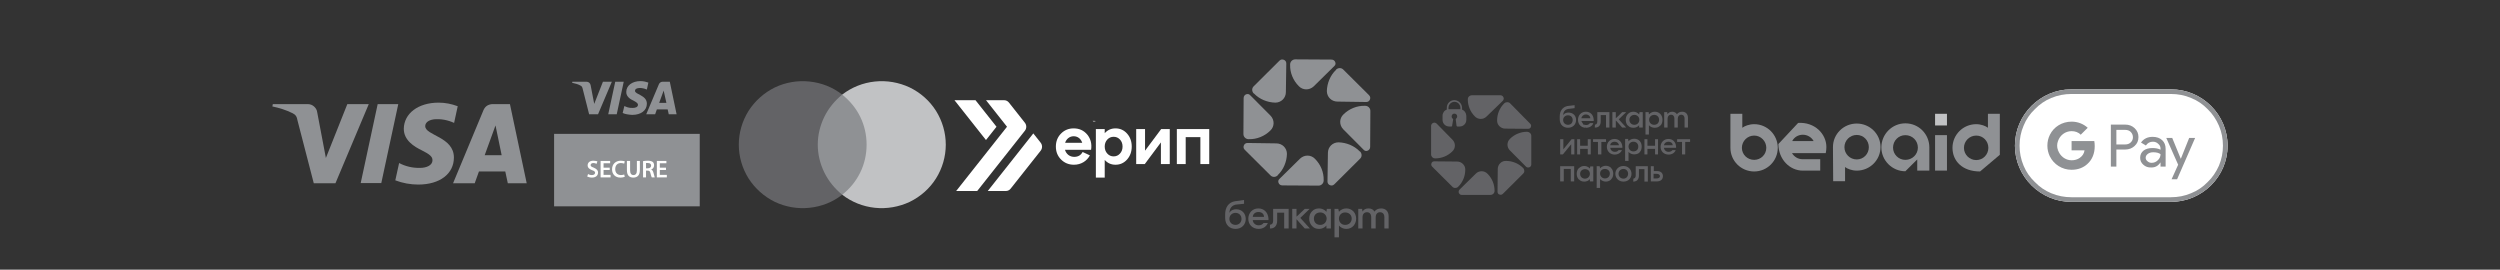 <?xml version="1.0" encoding="UTF-8"?> <svg xmlns="http://www.w3.org/2000/svg" viewBox="0 0 927.00 100.00" data-guides="{&quot;vertical&quot;:[],&quot;horizontal&quot;:[]}"><rect x="0" y="0" width="927.00" height="100.00" fill="#333333" stroke="none"/><defs></defs><path fill="rgb(255, 255, 255)" stroke="none" fill-opacity="1" stroke-width="1" stroke-opacity="1" color="rgb(51, 51, 51)" id="tSvg4fcffbffc8" class="s0" title="Path 1" d="M804.982 33.127C792.676 33.127 780.369 33.127 768.063 33.127C756.57 33.127 747.124 42.522 747.124 54.031C747.124 65.461 756.57 74.856 768.063 74.856C780.369 74.856 792.676 74.856 804.982 74.856C816.554 74.856 826 65.461 826 54.031C826 42.522 816.554 33.127 804.982 33.127Z" style=""></path><path fill="rgb(143, 145, 148)" stroke="none" fill-opacity="1" stroke-width="1" stroke-opacity="1" color="rgb(51, 51, 51)" fill-rule="evenodd" id="tSvg168861611a2" class="s1" title="Path 2" d="M826 54.031C826 65.461 816.554 74.856 804.982 74.856C792.676 74.856 780.369 74.856 768.063 74.856C756.57 74.856 747.124 65.461 747.124 54.031C747.124 42.522 756.57 33.127 768.063 33.127C780.369 33.127 792.676 33.127 804.982 33.127C816.554 33.127 826 42.522 826 54.031ZM768.063 34.849C765.544 34.849 763.025 35.319 760.585 36.337C758.302 37.276 756.255 38.686 754.523 40.486C752.713 42.209 751.296 44.244 750.351 46.593C749.328 48.942 748.856 51.447 748.856 54.031C748.856 56.536 749.328 59.041 750.351 61.468C751.296 63.739 752.713 65.774 754.523 67.497C756.255 69.297 758.302 70.707 760.585 71.646C763.025 72.664 765.544 73.134 768.063 73.134C780.369 73.134 792.676 73.134 804.982 73.134C807.58 73.134 810.099 72.664 812.46 71.646C814.822 70.707 816.869 69.297 818.601 67.497C820.411 65.774 821.749 63.739 822.773 61.468C823.796 59.041 824.268 56.536 824.268 54.031C824.268 51.447 823.796 48.942 822.773 46.593C821.749 44.244 820.411 42.209 818.601 40.486C816.869 38.686 814.822 37.276 812.46 36.337C810.099 35.319 807.58 34.849 804.982 34.849C792.676 34.849 780.369 34.849 768.063 34.849Z" style=""></path><path fill="rgb(143, 145, 148)" stroke="none" fill-opacity="1" stroke-width="1" stroke-opacity="1" color="rgb(51, 51, 51)" fill-rule="evenodd" id="tSvg16e8dc9474d" class="s1" title="Path 3" d="M784.751 61.782C784.069 61.782 783.387 61.782 782.705 61.782C782.705 56.588 782.705 51.395 782.705 46.202C784.489 46.202 786.273 46.202 788.058 46.202C789.422 46.202 790.577 46.645 791.521 47.532C792.466 48.42 792.938 49.516 792.938 50.821C792.938 52.178 792.466 53.274 791.521 54.109C790.577 54.996 789.422 55.44 788.058 55.44C786.956 55.44 785.853 55.44 784.751 55.44C784.751 57.554 784.751 59.668 784.751 61.782ZM784.751 53.561C785.853 53.561 786.956 53.561 788.058 53.561C788.897 53.561 789.579 53.3 790.104 52.778C790.629 52.256 790.891 51.63 790.891 50.899C790.891 50.168 790.629 49.516 790.104 48.942C789.579 48.42 788.897 48.159 788.058 48.159C786.956 48.159 785.853 48.159 784.751 48.159C784.751 49.959 784.751 51.76 784.751 53.561Z" style=""></path><path fill="rgb(143, 145, 148)" stroke="none" fill-opacity="1" stroke-width="1" stroke-opacity="1" color="rgb(51, 51, 51)" fill-rule="evenodd" id="tSvgb5b657e6b3" class="s1" title="Path 4" d="M798.212 50.742C799.682 50.742 800.862 51.16 801.755 51.995C802.594 52.778 803.014 53.848 803.014 55.205C803.014 57.397 803.014 59.589 803.014 61.782C802.384 61.782 801.755 61.782 801.125 61.782C801.125 61.286 801.125 60.79 801.125 60.294C801.099 60.294 801.072 60.294 801.046 60.294C800.206 61.547 799.078 62.147 797.661 62.095C796.507 62.147 795.536 61.808 794.749 61.077C793.962 60.398 793.568 59.537 793.568 58.493C793.568 57.397 793.988 56.51 794.827 55.831C795.667 55.205 796.769 54.892 798.134 54.892C799.341 54.892 800.338 55.101 801.125 55.518C801.125 55.362 801.125 55.205 801.125 55.048C801.125 54.37 800.836 53.796 800.259 53.326C799.734 52.804 799.078 52.543 798.291 52.543C797.189 52.543 796.323 53.013 795.693 53.952C795.09 53.587 794.486 53.222 793.883 52.856C794.88 51.447 796.323 50.742 798.212 50.742ZM795.615 58.493C795.615 59.015 795.851 59.459 796.323 59.824C796.743 60.19 797.241 60.372 797.819 60.372C798.711 60.372 799.472 60.059 800.102 59.433C800.784 58.806 801.125 58.05 801.125 57.162C800.495 56.693 799.603 56.458 798.448 56.458C797.661 56.458 797.005 56.64 796.481 57.006C795.903 57.423 795.615 57.919 795.615 58.493Z" style=""></path><path fill="rgb(143, 145, 148)" stroke="none" fill-opacity="1" stroke-width="1" stroke-opacity="1" color="rgb(51, 51, 51)" id="tSvg13513047b2b" class="s1" title="Path 5" d="M813.956 51.134C811.726 56.249 809.495 61.364 807.265 66.479C806.583 66.479 805.9 66.479 805.218 66.479C806.032 64.678 806.845 62.878 807.659 61.077C806.189 57.763 804.72 54.448 803.25 51.134C803.985 51.134 804.72 51.134 805.454 51.134C806.504 53.691 807.554 56.249 808.603 58.806C808.629 58.806 808.656 58.806 808.682 58.806C809.705 56.249 810.729 53.691 811.752 51.134C812.487 51.134 813.221 51.134 813.956 51.134Z" style=""></path><path fill="rgb(143, 145, 148)" stroke="none" fill-opacity="1" stroke-width="1" stroke-opacity="1" color="rgb(51, 51, 51)" id="tSvg425afed1be" class="s1" title="Path 6" d="M776.722 54.187C776.722 53.561 776.669 52.935 776.565 52.308C773.757 52.308 770.949 52.308 768.142 52.308C768.142 53.457 768.142 54.605 768.142 55.753C769.742 55.753 771.343 55.753 772.943 55.753C772.786 56.928 772.156 57.867 771.133 58.572C771.133 59.302 771.133 60.033 771.133 60.764C772.104 60.764 773.075 60.764 774.046 60.764C775.777 59.198 776.722 56.928 776.722 54.187Z" style=""></path><path fill="rgb(143, 145, 148)" stroke="none" fill-opacity="1" stroke-width="1" stroke-opacity="1" color="rgb(51, 51, 51)" id="tSvg62a5317ee0" class="s1" title="Path 7" d="M771.133 58.572C770.346 59.12 769.322 59.433 768.142 59.433C765.78 59.433 763.812 57.789 763.104 55.675C762.106 55.675 761.11 55.675 760.112 55.675C760.112 56.458 760.112 57.241 760.112 58.023C761.529 60.92 764.599 62.956 768.142 62.956C770.503 62.956 772.55 62.173 774.046 60.764C773.075 60.033 772.104 59.302 771.133 58.572Z" style=""></path><path fill="rgb(143, 145, 148)" stroke="none" fill-opacity="1" stroke-width="1" stroke-opacity="1" color="rgb(51, 51, 51)" id="tSvg9820f4b603" class="s1" title="Path 8" d="M762.789 54.031C762.789 53.404 762.894 52.83 763.104 52.308C763.104 51.525 763.104 50.742 763.104 49.959C762.106 49.959 761.11 49.959 760.112 49.959C759.483 51.212 759.168 52.543 759.168 54.031C759.168 55.44 759.483 56.771 760.112 58.023C761.11 57.241 762.106 56.458 763.104 55.675C762.894 55.153 762.789 54.605 762.789 54.031Z" style=""></path><path fill="rgb(143, 145, 148)" stroke="none" fill-opacity="1" stroke-width="1" stroke-opacity="1" color="rgb(51, 51, 51)" id="tSvg9c46f46a4e" class="s1" title="Path 9" d="M768.142 48.629C769.401 48.629 770.661 49.02 771.527 49.959C772.393 49.098 773.259 48.237 774.124 47.376C772.55 45.967 770.503 45.105 768.142 45.105C764.599 45.105 761.529 47.063 760.112 49.959C761.11 50.742 762.106 51.525 763.104 52.308C763.812 50.194 765.78 48.629 768.142 48.629Z" style=""></path><path fill="rgb(143, 145, 148)" stroke="none" fill-opacity="1" stroke-width="1" stroke-opacity="1" color="rgb(51, 51, 51)" fill-rule="evenodd" class="s1" id="tSvg118fc8b9546" title="Path 10" d="M668.484 63.269C663.603 63.269 659.431 59.041 659.431 53.404C661.871 50.795 664.312 48.185 666.752 45.575C672.971 45.184 677.221 49.725 677.221 54.5C677.221 55.283 677.143 56.04 676.985 56.771C672.813 56.771 668.641 56.771 664.469 56.771C665.256 58.102 666.673 59.041 668.405 59.041C670.583 59.041 672.761 59.041 674.939 59.041C674.939 60.451 674.939 61.86 674.939 63.269C672.787 63.269 670.635 63.269 668.484 63.269ZM664.548 52.308C667.198 52.308 669.848 52.308 672.498 52.308C671.711 50.899 670.216 49.959 668.484 49.959C666.752 49.959 665.256 50.899 664.548 52.308Z" style=""></path><path fill="rgb(143, 145, 148)" stroke="none" fill-opacity="1" stroke-width="1" stroke-opacity="1" color="rgb(51, 51, 51)" fill-rule="evenodd" class="s1" id="tSvged9f0e6eec" title="Path 11" d="M646.049 47.376C646.836 46.75 648.568 46.045 650.457 46.045C655.259 46.045 659.195 49.959 659.195 54.814C659.195 59.668 655.259 63.582 650.457 63.582C645.577 63.582 641.641 59.668 641.641 54.814C641.641 50.612 641.641 46.41 641.641 42.209C643.11 42.209 644.579 42.209 646.049 42.209C646.049 43.931 646.049 45.654 646.049 47.376ZM654.944 54.814C654.944 52.308 652.897 50.273 650.457 50.273C647.938 50.273 645.891 52.308 645.891 54.814C645.891 57.319 647.938 59.276 650.457 59.276C652.897 59.276 654.944 57.319 654.944 54.814Z" style=""></path><path fill="rgb(143, 145, 148)" stroke="none" fill-opacity="1" stroke-width="1" stroke-opacity="1" color="rgb(51, 51, 51)" fill-rule="evenodd" class="s1" id="tSvg96e023a5f6" title="Path 12" d="M741.535 42.209C741.535 47.272 741.535 52.334 741.535 57.397C739.095 59.459 736.654 61.521 734.214 63.582C727.602 63.582 723.981 59.668 723.981 54.814C723.981 49.959 727.916 46.045 732.797 46.045C734.608 46.045 736.339 46.75 737.126 47.376C737.126 45.654 737.126 43.931 737.126 42.209C738.596 42.209 740.065 42.209 741.535 42.209ZM737.284 54.814C737.284 52.308 735.316 50.273 732.797 50.273C730.278 50.273 728.231 52.308 728.231 54.814C728.231 57.319 730.278 59.355 732.797 59.355C735.316 59.355 737.284 57.319 737.284 54.814Z" style=""></path><path fill="rgb(143, 145, 148)" stroke="none" fill-opacity="1" stroke-width="1" stroke-opacity="1" color="rgb(51, 51, 51)" fill-rule="evenodd" class="s1" id="tSvgfcc7dca295" title="Path 13" d="M684.149 67.184C682.679 67.184 681.21 67.184 679.741 67.184C679.714 63.086 679.688 58.989 679.662 54.892C679.662 54.761 679.662 54.631 679.662 54.5C679.662 49.725 683.598 45.81 688.478 45.81C693.359 45.81 697.295 49.725 697.295 54.5C697.295 59.355 693.359 63.269 688.478 63.269C686.668 63.269 684.936 62.565 684.149 61.938C684.149 63.687 684.149 65.435 684.149 67.184ZM692.965 54.579C692.965 52.073 690.997 50.038 688.478 50.038C685.959 50.038 683.913 52.073 683.913 54.579C683.913 57.084 685.959 59.12 688.478 59.12C690.997 59.12 692.965 57.084 692.965 54.579Z" style=""></path><path fill="rgb(143, 145, 148)" stroke="none" fill-opacity="1" stroke-width="1" stroke-opacity="1" color="rgb(51, 51, 51)" fill-rule="evenodd" class="s1" id="tSvg3802568521" title="Path 14" d="M710.913 59.12C709.444 60.581 707.974 62.042 706.505 63.504C701.624 63.504 697.61 59.511 697.61 54.657C697.61 49.725 701.624 45.732 706.505 45.732C711.464 45.732 715.4 49.725 715.4 54.657C715.4 57.528 715.4 60.398 715.4 63.269C713.904 63.269 712.409 63.269 710.913 63.269C710.913 61.886 710.913 60.503 710.913 59.12ZM711.149 54.735C711.149 52.152 709.103 50.116 706.505 50.116C703.986 50.116 701.939 52.152 701.939 54.735C701.939 57.241 703.986 59.276 706.505 59.276C709.103 59.276 711.149 57.241 711.149 54.735Z" style=""></path><path fill="rgb(143, 145, 148)" stroke="none" fill-opacity="1" stroke-width="1" stroke-opacity="1" color="rgb(51, 51, 51)" class="s1" id="tSvgc83335b807" title="Path 15" d="M717.525 50.116C718.995 50.116 720.464 50.116 721.934 50.116C721.934 54.5 721.934 58.885 721.934 63.269C720.464 63.269 718.995 63.269 717.525 63.269C717.525 58.885 717.525 54.5 717.525 50.116Z" style=""></path><path fill="rgb(193, 194, 196)" stroke="none" fill-opacity="1" stroke-width="1" stroke-opacity="1" color="rgb(51, 51, 51)" class="s2" id="tSvg1368df5aac1" title="Path 16" d="M717.525 42.209C718.995 42.209 720.464 42.209 721.934 42.209C721.934 43.644 721.934 45.079 721.934 46.515C720.464 46.515 718.995 46.515 717.525 46.515C717.525 45.079 717.525 43.644 717.525 42.209Z" style=""></path><path fill="rgb(99, 99, 102)" stroke="none" fill-opacity="1" stroke-width="1" stroke-opacity="1" color="rgb(51, 51, 51)" fill-rule="evenodd" class="s3" id="tSvg10e883dc0bd" title="Path 17" d="M461.926 81.198C461.926 83.312 460.351 84.877 458.147 84.877C456.022 84.877 454.29 83.468 454.29 80.806C454.29 80.363 454.29 79.919 454.29 79.475C454.29 76.892 455.549 75.013 457.911 74.621C459.039 74.465 460.168 74.308 461.296 74.152C461.296 74.621 461.296 75.091 461.296 75.561C460.273 75.665 459.249 75.77 458.226 75.874C456.809 76.187 455.943 77.127 455.864 78.927C456.415 77.91 457.439 77.596 458.383 77.596C460.43 77.596 461.926 79.084 461.926 81.198ZM460.351 81.198C460.351 79.867 459.407 78.927 458.147 78.927C456.809 78.927 455.864 79.867 455.864 81.198C455.864 82.45 456.809 83.39 458.147 83.39C459.407 83.39 460.351 82.45 460.351 81.198Z" style=""></path><path fill="rgb(99, 99, 102)" stroke="none" fill-opacity="1" stroke-width="1" stroke-opacity="1" color="rgb(51, 51, 51)" fill-rule="evenodd" class="s3" id="tSvg53005d71e2" title="Path 18" d="M464.523 81.589C464.602 82.764 465.547 83.547 466.728 83.547C467.593 83.547 468.223 83.155 468.538 82.685C469.063 82.685 469.588 82.685 470.112 82.685C469.64 83.938 468.38 84.877 466.728 84.877C464.523 84.877 462.87 83.39 462.87 81.12C462.87 78.927 464.445 77.283 466.57 77.283C468.617 77.283 470.112 78.614 470.349 80.963C470.349 81.172 470.349 81.38 470.349 81.589C468.407 81.589 466.465 81.589 464.523 81.589ZM468.695 80.415C468.695 79.319 467.83 78.614 466.649 78.614C465.468 78.614 464.602 79.319 464.523 80.415C465.914 80.415 467.305 80.415 468.695 80.415Z" style=""></path><path fill="rgb(99, 99, 102)" stroke="none" fill-opacity="1" stroke-width="1" stroke-opacity="1" color="rgb(51, 51, 51)" class="s3" id="tSvg9ecbada166" title="Path 19" d="M470.9 83.312C471.451 83.312 472.08 82.999 472.08 81.824C472.08 80.363 472.08 78.901 472.08 77.44C473.996 77.44 475.911 77.44 477.827 77.44C477.827 79.867 477.827 82.294 477.827 84.721C477.276 84.721 476.725 84.721 476.174 84.721C476.174 82.764 476.174 80.806 476.174 78.849C475.308 78.849 474.442 78.849 473.576 78.849C473.576 79.841 473.576 80.832 473.576 81.824C473.576 83.86 472.395 84.799 470.9 84.721C470.9 84.251 470.9 83.781 470.9 83.312Z" style=""></path><path fill="rgb(99, 99, 102)" stroke="none" fill-opacity="1" stroke-width="1" stroke-opacity="1" color="rgb(51, 51, 51)" class="s3" id="tSvg147c158598f" title="Path 20" d="M482.156 80.806C483.311 79.684 484.465 78.562 485.62 77.44C485.017 77.44 484.413 77.44 483.809 77.44C483.154 78.066 482.498 78.692 481.841 79.319C481.474 79.658 481.107 79.997 480.739 80.337C480.739 79.371 480.739 78.405 480.739 77.44C480.241 77.44 479.742 77.44 479.244 77.44C479.217 77.44 479.191 77.44 479.165 77.44C479.165 79.867 479.165 82.294 479.165 84.721C479.191 84.721 479.217 84.721 479.244 84.721C479.742 84.721 480.241 84.721 480.739 84.721C480.739 83.573 480.739 82.424 480.739 81.276C481.107 81.694 481.474 82.111 481.841 82.529C482.498 83.259 483.154 83.99 483.809 84.721C484.439 84.721 485.069 84.721 485.699 84.721C484.518 83.416 483.337 82.111 482.156 80.806Z" style=""></path><path fill="rgb(99, 99, 102)" stroke="none" fill-opacity="1" stroke-width="1" stroke-opacity="1" color="rgb(51, 51, 51)" fill-rule="evenodd" class="s3" id="tSvg115a7913cbe" title="Path 21" d="M493.492 77.44C493.492 79.867 493.492 82.294 493.492 84.721C492.941 84.721 492.39 84.721 491.839 84.721C491.839 84.356 491.839 83.99 491.839 83.625C491.209 84.408 490.107 84.877 489.162 84.877C489.162 84.877 489.136 84.877 489.084 84.877C487.981 84.877 487.116 84.486 486.565 83.86C486.512 83.808 486.486 83.781 486.486 83.781C486.433 83.729 486.407 83.703 486.407 83.703C485.777 82.972 485.463 82.111 485.463 81.12C485.463 81.12 485.463 81.093 485.463 81.041C485.463 80.023 485.777 79.084 486.407 78.458C486.407 78.405 486.433 78.379 486.486 78.379C486.486 78.379 486.512 78.353 486.565 78.301C487.116 77.675 487.981 77.283 489.084 77.283C489.136 77.283 489.162 77.283 489.162 77.283C490.107 77.283 491.209 77.753 491.839 78.536C491.891 78.171 491.944 77.805 491.996 77.44C492.495 77.44 492.993 77.44 493.492 77.44ZM491.918 81.041C491.918 79.789 490.894 78.771 489.556 78.771C488.139 78.771 487.194 79.71 487.194 81.041C487.194 82.45 488.139 83.39 489.556 83.39C490.894 83.39 491.918 82.372 491.918 81.041Z" style=""></path><path fill="rgb(99, 99, 102)" stroke="none" fill-opacity="1" stroke-width="1" stroke-opacity="1" color="rgb(51, 51, 51)" fill-rule="evenodd" class="s3" id="tSvgb1ded35535" title="Path 22" d="M496.247 77.44C496.326 77.805 496.404 78.171 496.483 78.536C497.113 77.753 498.136 77.283 499.16 77.283C499.212 77.283 499.238 77.283 499.238 77.283C500.262 77.283 501.128 77.675 501.757 78.301C501.81 78.353 501.836 78.379 501.836 78.379C501.836 78.379 501.862 78.405 501.915 78.458C502.466 79.084 502.859 80.023 502.859 81.041C502.859 81.093 502.859 81.12 502.859 81.12C502.859 82.137 502.466 82.999 501.915 83.703C501.862 83.703 501.836 83.729 501.836 83.781C501.836 83.781 501.81 83.808 501.757 83.86C501.128 84.486 500.262 84.877 499.238 84.877C499.238 84.877 499.212 84.877 499.16 84.877C498.136 84.877 497.113 84.408 496.483 83.625C496.483 85.086 496.483 86.548 496.483 88.009C495.932 88.009 495.381 88.009 494.83 88.009C494.83 84.486 494.83 80.963 494.83 77.44C495.303 77.44 495.775 77.44 496.247 77.44ZM498.766 83.39C500.183 83.39 501.206 82.45 501.206 81.041C501.206 79.71 500.183 78.771 498.766 78.771C497.428 78.771 496.483 79.789 496.483 81.041C496.483 82.372 497.428 83.39 498.766 83.39Z" style=""></path><path fill="rgb(99, 99, 102)" stroke="none" fill-opacity="1" stroke-width="1" stroke-opacity="1" color="rgb(51, 51, 51)" class="s3" id="tSvg738cf8447b" title="Path 23" d="M514.903 80.18C514.903 81.694 514.903 83.207 514.903 84.721C514.379 84.721 513.854 84.721 513.329 84.721C513.329 83.338 513.329 81.955 513.329 80.572C513.329 79.24 512.62 78.692 511.676 78.692C510.81 78.692 510.102 79.319 510.102 80.572C510.102 81.955 510.102 83.338 510.102 84.721C509.55 84.721 509 84.721 508.448 84.721C508.448 83.338 508.448 81.955 508.448 80.572C508.448 79.24 507.74 78.692 506.874 78.692C505.93 78.692 505.221 79.319 505.221 80.572C505.221 81.955 505.221 83.338 505.221 84.721C504.696 84.721 504.171 84.721 503.647 84.721C503.647 82.294 503.647 79.867 503.647 77.44C504.119 77.44 504.591 77.44 505.064 77.44C505.116 77.779 505.168 78.118 505.221 78.458C505.615 77.753 506.323 77.283 507.425 77.283C508.448 77.283 509.236 77.675 509.629 78.458C510.18 77.753 510.967 77.283 512.148 77.283C513.801 77.283 514.903 78.379 514.903 80.18Z" style=""></path><path fill="rgb(143, 145, 148)" stroke="none" fill-opacity="1" stroke-width="1" stroke-opacity="1" color="rgb(51, 51, 51)" class="s1" id="tSvg163ab1389a9" title="Path 24" d="M482.078 58.806C479.533 61.312 476.987 63.817 474.442 66.322C473.891 66.792 473.891 67.418 474.127 67.888C474.284 68.28 474.757 68.749 475.465 68.749C479.952 68.776 484.439 68.802 488.926 68.828C489.95 68.828 490.815 67.966 490.815 66.949C490.815 66.897 490.815 66.844 490.815 66.792C490.894 63.895 489.713 60.999 487.588 58.885C486.092 57.319 483.652 57.319 482.078 58.806Z" style=""></path><path fill="rgb(143, 145, 148)" stroke="none" fill-opacity="1" stroke-width="1" stroke-opacity="1" color="rgb(51, 51, 51)" class="s1" id="tSvg169098e9831" title="Path 25" d="M473.261 53.169C469.693 53.117 466.124 53.065 462.555 53.013C461.847 53.013 461.375 53.483 461.217 53.952C461.06 54.344 460.981 54.97 461.532 55.518C464.707 58.676 467.882 61.834 471.057 64.992C471.765 65.774 472.946 65.774 473.733 65.07C473.733 65.018 473.76 64.965 473.812 64.913C475.938 62.878 477.118 59.981 477.197 57.084C477.197 54.892 475.465 53.169 473.261 53.169Z" style=""></path><path fill="rgb(143, 145, 148)" stroke="none" fill-opacity="1" stroke-width="1" stroke-opacity="1" color="rgb(51, 51, 51)" class="s1" id="tSvg13b1f3f5681" title="Path 26" d="M462.949 51.604C463.002 51.604 463.054 51.604 463.106 51.604C466.019 51.682 468.932 50.508 471.057 48.394C472.631 46.906 472.631 44.479 471.136 42.913C468.617 40.382 466.098 37.85 463.579 35.319C463.106 34.771 462.477 34.771 462.004 35.006C461.611 35.163 461.139 35.632 461.139 36.337C461.112 40.799 461.086 45.262 461.06 49.725C461.06 50.742 461.926 51.604 462.949 51.604Z" style=""></path><path fill="rgb(143, 145, 148)" stroke="none" fill-opacity="1" stroke-width="1" stroke-opacity="1" color="rgb(51, 51, 51)" class="s1" id="tSvg182527eca18" title="Path 27" d="M464.996 34.693C467.042 36.807 469.955 37.981 472.868 38.059C475.072 38.059 476.803 36.337 476.803 34.145C476.856 30.596 476.908 27.046 476.961 23.497C476.961 22.792 476.489 22.323 476.016 22.166C475.623 22.009 474.993 21.931 474.442 22.479C471.267 25.637 468.092 28.795 464.917 31.953C464.13 32.657 464.13 33.831 464.838 34.614C464.891 34.614 464.943 34.641 464.996 34.693Z" style=""></path><path fill="rgb(143, 145, 148)" stroke="none" fill-opacity="1" stroke-width="1" stroke-opacity="1" color="rgb(51, 51, 51)" class="s1" id="tSvga3a8a62c46" title="Path 28" d="M487.116 32.031C489.661 29.526 492.206 27.02 494.751 24.515C495.303 24.045 495.303 23.419 495.066 22.949C494.909 22.558 494.437 22.088 493.728 22.088C489.241 22.062 484.754 22.036 480.267 22.009C479.244 22.009 478.378 22.871 478.378 23.889C478.378 23.941 478.378 23.993 478.378 24.045C478.299 26.942 479.48 29.839 481.605 31.953C483.101 33.518 485.541 33.518 487.116 32.031Z" style=""></path><path fill="rgb(143, 145, 148)" stroke="none" fill-opacity="1" stroke-width="1" stroke-opacity="1" color="rgb(51, 51, 51)" class="s1" id="tSvg91a496eae2" title="Path 29" d="M495.932 37.668C499.501 37.72 503.069 37.772 506.638 37.824C507.346 37.824 507.819 37.355 507.976 36.885C508.134 36.493 508.212 35.867 507.661 35.319C504.486 32.161 501.311 29.004 498.136 25.846C497.428 25.063 496.247 25.063 495.46 25.767C495.46 25.82 495.434 25.872 495.381 25.924C493.256 27.96 492.075 30.857 491.996 33.753C491.996 35.945 493.728 37.668 495.932 37.668Z" style=""></path><path fill="rgb(143, 145, 148)" stroke="none" fill-opacity="1" stroke-width="1" stroke-opacity="1" color="rgb(51, 51, 51)" class="s1" id="tSvg346934032a" title="Path 30" d="M506.244 39.234C506.192 39.234 506.139 39.234 506.087 39.234C503.174 39.155 500.262 40.33 498.136 42.444C496.562 43.931 496.562 46.358 498.058 47.924C500.577 50.455 503.096 52.987 505.615 55.518C506.087 56.066 506.717 56.066 507.189 55.831C507.582 55.675 508.055 55.205 508.055 54.5C508.081 50.038 508.107 45.575 508.134 41.113C508.134 40.095 507.268 39.234 506.244 39.234Z" style=""></path><path fill="rgb(143, 145, 148)" stroke="none" fill-opacity="1" stroke-width="1" stroke-opacity="1" color="rgb(51, 51, 51)" class="s1" id="tSvg83c0d83124" title="Path 31" d="M504.198 56.145C502.151 54.031 499.238 52.856 496.326 52.778C494.122 52.778 492.39 54.5 492.39 56.693C492.337 60.242 492.285 63.791 492.232 67.34C492.232 68.045 492.705 68.515 493.177 68.671C493.571 68.828 494.2 68.906 494.751 68.358C497.926 65.2 501.101 62.042 504.276 58.885C505.064 58.18 505.064 57.006 504.355 56.223C504.303 56.223 504.25 56.197 504.198 56.145Z" style=""></path><path fill="rgb(99, 99, 102)" stroke="none" fill-opacity="1" stroke-width="1" stroke-opacity="1" color="rgb(51, 51, 51)" class="s3" id="tSvg18e9f8fffc" title="Path 32" d="M551.586 64.443C550.406 63.191 548.438 63.191 547.257 64.365C545.236 66.349 543.216 68.332 541.196 70.315C540.802 70.707 540.802 71.177 540.959 71.568C541.117 71.881 541.432 72.273 541.983 72.273C545.525 72.273 549.067 72.273 552.61 72.273C553.476 72.273 554.184 71.646 554.184 70.785C554.184 70.733 554.184 70.707 554.184 70.707C554.184 68.358 553.239 66.088 551.586 64.443Z" style=""></path><path fill="rgb(99, 99, 102)" stroke="none" fill-opacity="1" stroke-width="1" stroke-opacity="1" color="rgb(51, 51, 51)" class="s3" id="tSvgb64c6aab23" title="Path 33" d="M543.321 62.956C543.4 61.312 541.983 59.903 540.33 59.903C537.496 59.876 534.662 59.85 531.828 59.824C531.277 59.824 530.883 60.137 530.805 60.529C530.647 60.842 530.647 61.39 531.041 61.782C533.534 64.261 536.026 66.74 538.519 69.219C539.07 69.846 540.015 69.846 540.644 69.297C540.644 69.245 540.671 69.219 540.723 69.219C542.376 67.575 543.321 65.305 543.321 62.956Z" style=""></path><path fill="rgb(99, 99, 102)" stroke="none" fill-opacity="1" stroke-width="1" stroke-opacity="1" color="rgb(51, 51, 51)" class="s3" id="tSvg6d1f24e408" title="Path 34" d="M538.519 56.145C539.779 54.97 539.779 53.013 538.598 51.839C536.63 49.829 534.662 47.82 532.694 45.81C532.221 45.419 531.749 45.419 531.434 45.575C531.041 45.732 530.726 46.045 530.647 46.593C530.647 50.142 530.647 53.691 530.647 57.241C530.647 58.023 531.277 58.728 532.143 58.728C532.195 58.728 532.221 58.728 532.221 58.728C534.583 58.728 536.866 57.789 538.519 56.145Z" style=""></path><path fill="rgb(99, 99, 102)" stroke="none" fill-opacity="1" stroke-width="1" stroke-opacity="1" color="rgb(51, 51, 51)" class="s3" id="tSvg198b2d3a12" title="Path 35" d="M546.863 43.148C548.044 44.401 550.012 44.401 551.193 43.226C553.213 41.269 555.234 39.312 557.254 37.355C557.648 36.885 557.648 36.415 557.49 36.102C557.333 35.711 557.018 35.397 556.467 35.319C552.925 35.319 549.382 35.319 545.84 35.319C544.974 35.319 544.265 35.945 544.265 36.807C544.265 36.859 544.265 36.885 544.265 36.885C544.265 39.234 545.21 41.504 546.863 43.148Z" style=""></path><path fill="rgb(99, 99, 102)" stroke="none" fill-opacity="1" stroke-width="1" stroke-opacity="1" color="rgb(51, 51, 51)" class="s3" id="tSvg12fbe11b8f6" title="Path 36" d="M555.129 44.636C555.05 46.28 556.467 47.689 558.12 47.689C560.954 47.715 563.788 47.741 566.622 47.767C567.173 47.767 567.566 47.454 567.645 47.063C567.803 46.75 567.803 46.28 567.409 45.888C564.916 43.357 562.423 40.825 559.931 38.294C559.38 37.746 558.435 37.746 557.805 38.294C557.805 38.346 557.779 38.372 557.726 38.372C556.073 40.017 555.129 42.287 555.129 44.636Z" style=""></path><path fill="rgb(99, 99, 102)" stroke="none" fill-opacity="1" stroke-width="1" stroke-opacity="1" color="rgb(51, 51, 51)" class="s3" id="tSvg14a0a8f8e5d" title="Path 37" d="M559.931 51.447C558.671 52.621 558.671 54.579 559.852 55.753C561.846 57.763 563.84 59.772 565.835 61.782C566.228 62.173 566.7 62.173 567.094 62.016C567.409 61.938 567.803 61.547 567.803 60.999C567.803 57.475 567.803 53.952 567.803 50.429C567.803 49.568 567.173 48.942 566.307 48.863C566.254 48.863 566.228 48.863 566.228 48.863C563.866 48.863 561.584 49.803 559.931 51.447Z" style=""></path><path fill="rgb(99, 99, 102)" stroke="none" fill-opacity="1" stroke-width="1" stroke-opacity="1" color="rgb(51, 51, 51)" class="s3" id="tSvg16f7b7ddec3" title="Path 38" d="M558.435 59.668C556.782 59.589 555.365 60.999 555.365 62.643C555.339 65.461 555.312 68.28 555.286 71.098C555.286 71.646 555.601 72.038 555.995 72.116C556.309 72.273 556.861 72.273 557.254 71.881C559.747 69.402 562.24 66.923 564.732 64.443C565.362 63.895 565.362 62.956 564.811 62.33C564.759 62.33 564.732 62.303 564.732 62.251C563.079 60.607 560.797 59.668 558.435 59.668Z" style=""></path><path fill="rgb(99, 99, 102)" stroke="none" fill-opacity="1" stroke-width="1" stroke-opacity="1" color="rgb(51, 51, 51)" fill-rule="evenodd" class="s3" id="tSvga7811137b8" title="Path 39" d="M543.714 42.913C543.714 43.435 543.714 43.957 543.714 44.479C543.714 45.81 542.612 46.906 541.274 46.906C540.986 46.906 540.697 46.906 540.408 46.906C540.251 46.906 540.172 46.828 540.093 46.671C539.988 45.862 539.884 45.053 539.779 44.244C539.779 44.14 539.805 44.088 539.857 44.088C540.093 43.853 540.33 43.54 540.33 43.148C540.33 42.522 539.779 42.052 539.149 42.13C538.676 42.209 538.283 42.6 538.283 43.07C538.204 43.461 538.44 43.853 538.755 44.088C538.808 44.088 538.834 44.14 538.834 44.244C538.703 45.053 538.572 45.862 538.44 46.671C538.44 46.828 538.283 46.906 538.125 46.906C537.863 46.906 537.601 46.906 537.338 46.906C536 46.906 534.898 45.81 534.898 44.479C534.898 43.957 534.898 43.435 534.898 42.913C534.898 41.896 535.528 40.956 536.472 40.643C536.472 40.408 536.472 40.173 536.472 39.938C536.472 38.372 537.732 37.12 539.306 37.12C540.88 37.198 542.14 38.451 542.14 40.017C542.14 40.225 542.14 40.434 542.14 40.643C543.006 40.956 543.636 41.817 543.714 42.913ZM541.51 40.017C541.51 38.764 540.566 37.746 539.306 37.746C538.125 37.746 537.102 38.764 537.102 39.938C537.102 40.121 537.102 40.304 537.102 40.486C537.155 40.486 537.233 40.486 537.338 40.486C537.417 40.486 541.432 40.486 541.51 40.486C541.51 40.33 541.51 40.173 541.51 40.017Z" style=""></path><path fill="rgb(99, 99, 102)" stroke="none" fill-opacity="1" stroke-width="1" stroke-opacity="1" color="rgb(51, 51, 51)" fill-rule="evenodd" class="s3" id="tSvgc3b6eb0db5" title="Path 40" d="M584.412 44.479C584.412 46.202 583.153 47.376 581.421 47.376C579.768 47.376 578.351 46.28 578.351 44.244C578.351 43.879 578.351 43.514 578.351 43.148C578.351 41.191 579.374 39.703 581.185 39.312C582.077 39.208 582.969 39.103 583.861 38.999C583.861 39.364 583.861 39.729 583.861 40.095C583.048 40.199 582.234 40.304 581.421 40.408C580.319 40.643 579.689 41.347 579.61 42.757C580.004 41.974 580.87 41.739 581.578 41.739C583.231 41.739 584.412 42.835 584.412 44.479ZM583.153 44.479C583.153 43.461 582.444 42.757 581.421 42.757C580.397 42.757 579.61 43.461 579.61 44.479C579.61 45.575 580.397 46.28 581.421 46.28C582.444 46.28 583.153 45.575 583.153 44.479Z" style=""></path><path fill="rgb(99, 99, 102)" stroke="none" fill-opacity="1" stroke-width="1" stroke-opacity="1" color="rgb(51, 51, 51)" fill-rule="evenodd" class="s3" id="tSvg1993844f4b6" title="Path 41" d="M586.38 44.871C586.38 45.027 586.695 45.497 587.088 46.045C587.036 45.993 586.957 45.941 586.852 45.888C587.01 46.123 587.246 46.358 587.482 46.593C587.718 46.984 587.954 47.298 588.033 47.376C586.38 47.376 585.12 46.202 585.12 44.401C585.12 42.757 586.301 41.426 588.033 41.426C589.608 41.426 590.788 42.444 590.946 44.323C590.946 44.479 590.946 44.662 590.946 44.871C589.424 44.871 587.902 44.871 586.38 44.871ZM587.482 46.593C587.377 46.436 587.246 46.254 587.088 46.045C587.403 46.28 587.718 46.358 588.112 46.358C588.82 46.358 589.293 46.045 589.529 45.654C589.949 45.654 590.369 45.654 590.788 45.654C590.473 46.671 589.45 47.376 588.112 47.376C588.112 47.376 587.797 46.984 587.482 46.593ZM586.616 45.654C586.669 45.758 586.747 45.836 586.852 45.888ZM589.686 43.853C589.686 43.07 588.978 42.444 588.033 42.444C587.167 42.444 586.459 43.07 586.38 43.853C587.482 43.853 588.584 43.853 589.686 43.853Z" style=""></path><path fill="rgb(99, 99, 102)" stroke="none" fill-opacity="1" stroke-width="1" stroke-opacity="1" color="rgb(51, 51, 51)" class="s3" id="tSvgb8101abf0a" title="Path 42" d="M591.418 46.202C591.812 46.202 592.284 45.967 592.284 45.027C592.284 43.879 592.284 42.731 592.284 41.582C593.78 41.582 595.275 41.582 596.771 41.582C596.771 43.487 596.771 45.393 596.771 47.298C596.351 47.298 595.931 47.298 595.511 47.298C595.511 45.758 595.511 44.218 595.511 42.678C594.855 42.678 594.199 42.678 593.543 42.678C593.543 43.461 593.543 44.244 593.543 45.027C593.543 46.671 592.599 47.376 591.339 47.298C591.366 46.932 591.392 46.567 591.418 46.202Z" style=""></path><path fill="rgb(99, 99, 102)" stroke="none" fill-opacity="1" stroke-width="1" stroke-opacity="1" color="rgb(51, 51, 51)" class="s3" id="tSvgebebc941eb" title="Path 43" d="M600.235 44.244C601.153 43.357 602.071 42.47 602.99 41.582C602.491 41.582 601.993 41.582 601.494 41.582C600.995 42.078 600.497 42.574 599.998 43.07C599.71 43.331 599.421 43.592 599.133 43.853C599.133 43.096 599.133 42.339 599.133 41.582C598.739 41.582 598.345 41.582 597.952 41.582C597.926 41.582 597.899 41.582 597.873 41.582C597.873 43.487 597.873 45.393 597.873 47.298C597.899 47.298 597.926 47.298 597.952 47.298C598.345 47.298 598.739 47.298 599.133 47.298C599.133 46.41 599.133 45.523 599.133 44.636C599.421 44.949 599.71 45.262 599.998 45.575C600.497 46.149 600.995 46.724 601.494 47.298C601.993 47.298 602.491 47.298 602.99 47.298C602.071 46.28 601.153 45.262 600.235 44.244Z" style=""></path><path fill="rgb(99, 99, 102)" stroke="none" fill-opacity="1" stroke-width="1" stroke-opacity="1" color="rgb(51, 51, 51)" fill-rule="evenodd" class="s3" id="tSvga0ce818c6d" title="Path 44" d="M609.13 41.582C609.13 43.487 609.13 45.393 609.13 47.298C608.684 47.298 608.238 47.298 607.792 47.298C607.792 47.011 607.792 46.724 607.792 46.436C607.319 47.063 606.453 47.376 605.745 47.376C605.745 47.376 605.719 47.376 605.666 47.376C604.8 47.376 604.17 47.141 603.698 46.593C603.646 46.593 603.62 46.567 603.62 46.515C603.567 46.515 603.541 46.515 603.541 46.515C603.068 45.993 602.832 45.288 602.832 44.401C602.832 43.618 603.068 42.913 603.541 42.365C603.541 42.365 603.567 42.339 603.62 42.287C603.62 42.287 603.646 42.261 603.698 42.209C604.17 41.739 604.8 41.426 605.666 41.426C605.719 41.426 605.745 41.426 605.745 41.426C606.453 41.426 607.319 41.817 607.792 42.444C607.844 42.157 607.896 41.87 607.949 41.582C608.343 41.582 608.736 41.582 609.13 41.582ZM607.87 44.401C607.87 43.383 607.083 42.6 606.06 42.6C604.958 42.6 604.17 43.383 604.17 44.401C604.17 45.497 604.958 46.28 606.06 46.28C607.083 46.28 607.87 45.497 607.87 44.401Z" style=""></path><path fill="rgb(99, 99, 102)" stroke="none" fill-opacity="1" stroke-width="1" stroke-opacity="1" color="rgb(51, 51, 51)" fill-rule="evenodd" class="s3" id="tSvg1e5b77ea75" title="Path 45" d="M611.334 41.582C611.36 41.87 611.386 42.157 611.413 42.444C611.964 41.817 612.751 41.426 613.538 41.426C613.538 41.426 613.564 41.426 613.617 41.426C614.483 41.426 615.112 41.739 615.585 42.209C615.637 42.261 615.663 42.287 615.663 42.287C615.663 42.339 615.69 42.365 615.742 42.365C616.214 42.913 616.451 43.618 616.451 44.401C616.451 45.288 616.214 45.993 615.742 46.515C615.69 46.515 615.663 46.515 615.663 46.515C615.663 46.567 615.637 46.593 615.585 46.593C615.112 47.063 614.483 47.376 613.617 47.376C613.564 47.376 613.538 47.376 613.538 47.376C612.751 47.376 611.964 47.063 611.413 46.436C611.413 47.585 611.413 48.733 611.413 49.881C610.993 49.881 610.573 49.881 610.153 49.881C610.153 47.115 610.153 44.349 610.153 41.582C610.547 41.582 610.94 41.582 611.334 41.582ZM613.38 46.28C614.483 46.28 615.191 45.497 615.191 44.401C615.191 43.383 614.483 42.6 613.38 42.6C612.279 42.6 611.491 43.383 611.491 44.401C611.491 45.497 612.279 46.28 613.38 46.28Z" style=""></path><path fill="rgb(99, 99, 102)" stroke="none" fill-opacity="1" stroke-width="1" stroke-opacity="1" color="rgb(51, 51, 51)" class="s3" id="tSvg1798e65fd63" title="Path 46" d="M625.897 43.696C625.897 44.897 625.897 46.097 625.897 47.298C625.477 47.298 625.057 47.298 624.637 47.298C624.637 46.202 624.637 45.105 624.637 44.009C624.637 42.992 624.086 42.522 623.378 42.522C622.669 42.522 622.118 43.07 622.118 44.009C622.118 45.105 622.118 46.202 622.118 47.298C621.699 47.298 621.279 47.298 620.859 47.298C620.859 46.202 620.859 45.105 620.859 44.009C620.859 42.992 620.308 42.522 619.599 42.522C618.891 42.522 618.34 43.07 618.34 44.009C618.34 45.105 618.34 46.202 618.34 47.298C617.92 47.298 617.5 47.298 617.08 47.298C617.08 45.393 617.08 43.487 617.08 41.582C617.448 41.582 617.815 41.582 618.182 41.582C618.235 41.843 618.287 42.104 618.34 42.365C618.655 41.817 619.206 41.426 620.072 41.426C620.859 41.426 621.489 41.817 621.803 42.365C622.197 41.817 622.827 41.426 623.771 41.426C625.031 41.426 625.897 42.287 625.897 43.696Z" style=""></path><path fill="rgb(99, 99, 102)" stroke="none" fill-opacity="1" stroke-width="1" stroke-opacity="1" color="rgb(51, 51, 51)" class="s3" id="tSvg97222f94a9" title="Path 47" d="M582.759 51.604C583.1 51.604 583.441 51.604 583.782 51.604C583.782 53.483 583.782 55.362 583.782 57.241C583.389 57.241 582.995 57.241 582.602 57.241C582.602 55.988 582.602 54.735 582.602 53.483C581.578 54.735 580.555 55.988 579.532 57.241C579.19 57.241 578.849 57.241 578.508 57.241C578.508 55.362 578.508 53.483 578.508 51.604C578.902 51.604 579.295 51.604 579.689 51.604C579.689 52.856 579.689 54.109 579.689 55.362C580.712 54.109 581.736 52.856 582.759 51.604Z" style=""></path><path fill="rgb(99, 99, 102)" stroke="none" fill-opacity="1" stroke-width="1" stroke-opacity="1" color="rgb(51, 51, 51)" class="s3" id="tSvga88a5c6fbf" title="Path 48" d="M588.742 51.604C589.109 51.604 589.476 51.604 589.844 51.604C589.844 53.483 589.844 55.362 589.844 57.241C589.476 57.241 589.109 57.241 588.742 57.241C588.742 56.562 588.742 55.884 588.742 55.205C587.797 55.205 586.852 55.205 585.908 55.205C585.908 55.884 585.908 56.562 585.908 57.241C585.54 57.241 585.173 57.241 584.806 57.241C584.806 55.362 584.806 53.483 584.806 51.604C585.173 51.604 585.54 51.604 585.908 51.604C585.908 52.413 585.908 53.222 585.908 54.031C586.852 54.031 587.797 54.031 588.742 54.031C588.742 53.222 588.742 52.413 588.742 51.604Z" style=""></path><path fill="rgb(99, 99, 102)" stroke="none" fill-opacity="1" stroke-width="1" stroke-opacity="1" color="rgb(51, 51, 51)" class="s3" id="tSvg1310c5fb999" title="Path 49" d="M623.693 57.241C623.693 55.701 623.693 54.161 623.693 52.621C623.089 52.621 622.486 52.621 621.882 52.621C621.882 52.282 621.882 51.943 621.882 51.604C623.483 51.604 625.083 51.604 626.684 51.604C626.684 51.943 626.684 52.282 626.684 52.621C626.081 52.621 625.477 52.621 624.874 52.621C624.874 54.161 624.874 55.701 624.874 57.241C624.48 57.241 624.086 57.241 623.693 57.241Z" style=""></path><path fill="rgb(99, 99, 102)" stroke="none" fill-opacity="1" stroke-width="1" stroke-opacity="1" color="rgb(51, 51, 51)" fill-rule="evenodd" class="s3" id="tSvg124261c6e63" title="Path 50" d="M597.086 54.814C597.164 55.675 597.873 56.301 598.818 56.301C599.447 56.301 599.92 56.066 600.156 55.675C600.576 55.675 600.995 55.675 601.415 55.675C601.022 56.614 599.998 57.319 598.739 57.319C597.086 57.319 595.826 56.145 595.826 54.422C595.826 52.778 597.007 51.525 598.66 51.525C600.235 51.525 601.415 52.543 601.573 54.344C601.573 54.5 601.573 54.657 601.573 54.814C600.077 54.814 598.581 54.814 597.086 54.814ZM600.313 53.874C600.235 53.091 599.605 52.543 598.66 52.543C597.794 52.543 597.086 53.091 597.086 53.874C598.162 53.874 599.237 53.874 600.313 53.874Z" style=""></path><path fill="rgb(99, 99, 102)" stroke="none" fill-opacity="1" stroke-width="1" stroke-opacity="1" color="rgb(51, 51, 51)" fill-rule="evenodd" class="s3" id="tSvge54f2e7027" title="Path 51" d="M617.002 54.814C617.08 55.675 617.789 56.301 618.734 56.301C619.363 56.301 619.836 56.066 620.15 55.675C620.544 55.675 620.938 55.675 621.331 55.675C621.016 56.614 619.993 57.319 618.734 57.319C617.002 57.319 615.742 56.145 615.742 54.422C615.742 52.778 617.002 51.525 618.655 51.525C620.229 51.525 621.331 52.543 621.489 54.344C621.489 54.5 621.489 54.657 621.489 54.814C619.993 54.814 618.497 54.814 617.002 54.814ZM620.229 53.874C620.229 53.091 619.599 52.543 618.655 52.543C617.789 52.543 617.08 53.091 617.002 53.874C618.077 53.874 619.153 53.874 620.229 53.874Z" style=""></path><path fill="rgb(99, 99, 102)" stroke="none" fill-opacity="1" stroke-width="1" stroke-opacity="1" color="rgb(51, 51, 51)" class="s3" id="tSvg5f60a6b727" title="Path 52" d="M613.696 51.604C614.063 51.604 614.43 51.604 614.798 51.604C614.798 53.483 614.798 55.362 614.798 57.241C614.43 57.241 614.063 57.241 613.696 57.241C613.696 56.562 613.696 55.884 613.696 55.205C612.751 55.205 611.806 55.205 610.862 55.205C610.862 55.884 610.862 56.562 610.862 57.241C610.494 57.241 610.127 57.241 609.76 57.241C609.76 55.362 609.76 53.483 609.76 51.604C610.127 51.604 610.494 51.604 610.862 51.604C610.862 52.413 610.862 53.222 610.862 54.031C611.806 54.031 612.751 54.031 613.696 54.031C613.696 53.222 613.696 52.413 613.696 51.604Z" style=""></path><path fill="rgb(99, 99, 102)" stroke="none" fill-opacity="1" stroke-width="1" stroke-opacity="1" color="rgb(51, 51, 51)" class="s3" id="tSvg15efbd426fe" title="Path 53" d="M592.52 57.241C592.52 55.701 592.52 54.161 592.52 52.621C591.917 52.621 591.313 52.621 590.71 52.621C590.71 52.282 590.71 51.943 590.71 51.604C592.31 51.604 593.911 51.604 595.511 51.604C595.511 51.943 595.511 52.282 595.511 52.621C594.934 52.621 594.357 52.621 593.78 52.621C593.78 54.161 593.78 55.701 593.78 57.241C593.36 57.241 592.94 57.241 592.52 57.241Z" style=""></path><path fill="rgb(99, 99, 102)" stroke="none" fill-opacity="1" stroke-width="1" stroke-opacity="1" color="rgb(51, 51, 51)" fill-rule="evenodd" class="s3" id="tSvg18c2c915214" title="Path 54" d="M603.698 51.525C603.751 51.812 603.803 52.099 603.856 52.386C604.328 51.76 605.194 51.447 605.902 51.447C605.902 51.447 605.929 51.447 605.981 51.447C606.847 51.447 607.477 51.76 607.949 52.23C607.949 52.23 607.975 52.256 608.028 52.308C608.5 52.856 608.736 53.561 608.736 54.344C608.736 55.205 608.5 55.91 608.028 56.379C608.028 56.379 608.028 56.406 608.028 56.458C607.975 56.458 607.949 56.484 607.949 56.536C607.477 57.006 606.768 57.241 605.981 57.241C605.929 57.241 605.902 57.241 605.902 57.241C605.194 57.241 604.328 56.928 603.856 56.301C603.856 57.423 603.856 58.545 603.856 59.668C603.436 59.668 603.016 59.668 602.596 59.668C602.596 56.953 602.596 54.239 602.596 51.525C602.963 51.525 603.331 51.525 603.698 51.525ZM605.666 56.145C606.768 56.145 607.477 55.44 607.477 54.344C607.477 53.326 606.768 52.543 605.666 52.543C604.643 52.543 603.856 53.326 603.856 54.344C603.856 55.362 604.643 56.145 605.666 56.145Z" style=""></path><path fill="rgb(99, 99, 102)" stroke="none" fill-opacity="1" stroke-width="1" stroke-opacity="1" color="rgb(51, 51, 51)" class="s3" id="tSvgcabe6a58d" title="Path 55" d="M583.704 61.625C583.704 63.504 583.704 65.383 583.704 67.262C583.284 67.262 582.864 67.262 582.444 67.262C582.444 65.722 582.444 64.183 582.444 62.643C581.578 62.643 580.712 62.643 579.846 62.643C579.846 64.183 579.846 65.722 579.846 67.262C579.4 67.262 578.954 67.262 578.508 67.262C578.508 65.383 578.508 63.504 578.508 61.625C580.24 61.625 581.972 61.625 583.704 61.625Z" style=""></path><path fill="rgb(99, 99, 102)" stroke="none" fill-opacity="1" stroke-width="1" stroke-opacity="1" color="rgb(51, 51, 51)" fill-rule="evenodd" class="s3" id="tSvg8e877637b9" title="Path 56" d="M614.404 63.426C615.742 63.426 616.608 64.13 616.608 65.305C616.608 66.557 615.742 67.262 614.404 67.262C613.643 67.262 612.882 67.262 612.121 67.262C612.121 65.383 612.121 63.504 612.121 61.625C612.488 61.625 612.856 61.625 613.223 61.625C613.223 62.225 613.223 62.825 613.223 63.426C613.617 63.426 614.01 63.426 614.404 63.426ZM614.246 66.166C614.955 66.166 615.506 65.931 615.506 65.305C615.506 64.757 614.955 64.443 614.246 64.443C613.879 64.443 613.512 64.443 613.144 64.443C613.144 65.018 613.144 65.592 613.144 66.166C613.512 66.166 613.879 66.166 614.246 66.166Z" style=""></path><path fill="rgb(99, 99, 102)" stroke="none" fill-opacity="1" stroke-width="1" stroke-opacity="1" color="rgb(51, 51, 51)" fill-rule="evenodd" class="s3" id="tSvg177fe67e323" title="Path 57" d="M589.686 61.703C590.054 61.703 590.421 61.703 590.788 61.703C590.788 63.556 590.788 65.409 590.788 67.262C590.369 67.262 589.949 67.262 589.529 67.262C589.529 66.975 589.529 66.688 589.529 66.401C589.057 67.027 588.269 67.34 587.482 67.34C587.43 67.34 587.403 67.34 587.403 67.34C586.616 67.34 585.908 67.027 585.514 66.557C585.462 66.557 585.436 66.557 585.436 66.557C585.383 66.505 585.357 66.479 585.357 66.479C584.884 65.931 584.648 65.305 584.648 64.443C584.648 63.66 584.884 62.956 585.357 62.408C585.357 62.408 585.383 62.408 585.436 62.408C585.436 62.408 585.462 62.382 585.514 62.33C585.986 61.86 586.616 61.547 587.403 61.547C587.403 61.547 587.43 61.547 587.482 61.547C588.269 61.547 589.057 61.938 589.529 62.486C589.581 62.225 589.634 61.964 589.686 61.703ZM589.529 64.443C589.529 63.426 588.82 62.721 587.718 62.721C586.695 62.721 585.908 63.426 585.908 64.443C585.908 65.54 586.695 66.244 587.718 66.244C588.742 66.244 589.529 65.461 589.529 64.443Z" style=""></path><path fill="rgb(99, 99, 102)" stroke="none" fill-opacity="1" stroke-width="1" stroke-opacity="1" color="rgb(51, 51, 51)" fill-rule="evenodd" class="s3" id="tSvg16e0809a687" title="Path 58" d="M593.15 61.625C593.202 61.886 593.255 62.147 593.307 62.408C593.78 61.86 594.645 61.468 595.354 61.468C595.407 61.468 595.433 61.468 595.433 61.468C596.22 61.468 596.928 61.782 597.401 62.251C597.401 62.251 597.401 62.277 597.401 62.33C597.453 62.33 597.479 62.356 597.479 62.408C597.952 62.878 598.188 63.582 598.188 64.365C598.188 64.391 598.188 64.417 598.188 64.443C598.188 65.226 597.952 65.931 597.479 66.401C597.479 66.453 597.453 66.479 597.401 66.479C597.401 66.479 597.401 66.505 597.401 66.557C596.928 67.027 596.22 67.34 595.433 67.34C595.433 67.34 595.407 67.34 595.354 67.34C594.645 67.34 593.78 66.949 593.307 66.401C593.307 67.497 593.307 68.593 593.307 69.689C592.888 69.689 592.468 69.689 592.048 69.689C592.048 67.001 592.048 64.313 592.048 61.625C592.415 61.625 592.783 61.625 593.15 61.625ZM595.118 66.166C596.141 66.166 596.928 65.461 596.928 64.365C596.928 63.347 596.141 62.643 595.118 62.643C594.016 62.643 593.307 63.347 593.307 64.365C593.307 65.383 594.095 66.166 595.118 66.166Z" style=""></path><path fill="rgb(99, 99, 102)" stroke="none" fill-opacity="1" stroke-width="1" stroke-opacity="1" color="rgb(51, 51, 51)" class="s3" id="tSvg8479d8c5ff" title="Path 59" d="M605.666 66.244C606.06 66.166 606.532 65.931 606.532 65.07C606.532 63.922 606.532 62.773 606.532 61.625C608.028 61.625 609.523 61.625 611.019 61.625C611.019 63.53 611.019 65.435 611.019 67.34C610.599 67.34 610.179 67.34 609.76 67.34C609.76 65.8 609.76 64.261 609.76 62.721C609.077 62.721 608.395 62.721 607.713 62.721C607.713 63.504 607.713 64.287 607.713 65.07C607.713 66.636 606.847 67.34 605.587 67.34C605.614 66.975 605.64 66.609 605.666 66.244Z" style=""></path><path fill="rgb(99, 99, 102)" stroke="none" fill-opacity="1" stroke-width="1" stroke-opacity="1" color="rgb(51, 51, 51)" fill-rule="evenodd" class="s3" id="tSvg186867f6296" title="Path 60" d="M604.958 64.443C604.958 66.166 603.698 67.34 601.966 67.34C600.235 67.34 598.975 66.088 598.975 64.443C598.975 62.799 600.235 61.547 601.966 61.547C603.698 61.547 604.958 62.799 604.958 64.443ZM603.698 64.443C603.698 63.426 602.99 62.643 601.966 62.643C600.943 62.643 600.156 63.426 600.156 64.443C600.156 65.461 600.943 66.244 601.966 66.244C602.99 66.244 603.698 65.461 603.698 64.443Z" style=""></path><path fill="rgb(143, 145, 148)" stroke="none" fill-opacity="1" stroke-width="1" stroke-opacity="1" color="rgb(51, 51, 51)" class="s1" id="tSvg7c222d8935" title="Path 61" d="M136.738 38.607C132.619 48.394 128.499 58.18 124.379 67.966C121.703 67.966 119.027 67.966 116.35 67.966C114.33 60.163 112.309 52.361 110.289 44.557C110.21 44.009 110.053 43.461 109.738 42.992C109.423 42.522 108.951 42.209 108.478 41.974C106.117 40.799 103.598 40.017 101 39.468C101.052 39.181 101.105 38.894 101.157 38.607C105.487 38.607 109.817 38.607 114.146 38.607C115.012 38.607 115.799 38.92 116.429 39.468C117.059 40.017 117.531 40.799 117.61 41.582C118.686 47.245 119.761 52.909 120.837 58.572C123.487 51.917 126.138 45.262 128.788 38.607C131.438 38.607 134.088 38.607 136.738 38.607Z" style=""></path><path fill="rgb(143, 145, 148)" stroke="none" fill-opacity="1" stroke-width="1" stroke-opacity="1" color="rgb(51, 51, 51)" class="s1" id="tSvg17eea5cf060" title="Path 62" d="M147.68 38.607C145.581 48.368 143.482 58.128 141.383 67.888C138.838 67.888 136.292 67.888 133.747 67.888C135.846 58.128 137.945 48.368 140.044 38.607C142.59 38.607 145.135 38.607 147.68 38.607Z" style=""></path><path fill="rgb(143, 145, 148)" stroke="none" fill-opacity="1" stroke-width="1" stroke-opacity="1" color="rgb(51, 51, 51)" class="s1" id="tSvg1238e408255" title="Path 63" d="M157.678 46.75C157.599 50.273 168.305 50.664 168.305 58.415C168.305 64.443 163.109 68.436 155.08 68.436C152.167 68.436 149.255 67.888 146.578 66.871C147.05 64.731 147.523 62.59 147.995 60.451C150.357 61.703 153.033 62.33 155.788 62.251C157.992 62.251 160.354 61.39 160.354 59.433C160.433 58.102 159.252 57.162 156.418 55.753C153.506 54.344 149.727 51.995 149.727 47.767C149.806 42.052 155.08 38.059 162.637 38.059C165.077 38.059 167.439 38.529 169.721 39.39C169.275 41.452 168.829 43.514 168.383 45.575C166.022 44.479 163.424 44.009 160.905 44.244C158.622 44.557 157.678 45.654 157.678 46.75Z" style=""></path><path fill="rgb(143, 145, 148)" stroke="none" fill-opacity="1" stroke-width="1" stroke-opacity="1" color="rgb(51, 51, 51)" fill-rule="evenodd" class="s1" id="tSvg166a70c7710" title="Path 64" d="M189.086 38.607C191.159 48.394 193.232 58.18 195.305 67.966C192.97 67.966 190.635 67.966 188.299 67.966C187.984 66.505 187.669 65.044 187.355 63.582C184.101 63.582 180.847 63.582 177.593 63.582C177.069 65.044 176.544 66.505 176.019 67.966C173.343 67.966 170.666 67.966 167.99 67.966C171.768 58.885 175.547 49.803 179.325 40.721C179.64 40.095 180.034 39.547 180.663 39.155C181.214 38.842 181.923 38.607 182.631 38.607C184.783 38.607 186.935 38.607 189.086 38.607ZM186.016 57.554C185.255 53.874 184.494 50.194 183.733 46.515C182.395 50.194 181.057 53.874 179.719 57.554C181.818 57.554 183.917 57.554 186.016 57.554Z" style=""></path><path fill="rgb(143, 145, 148)" stroke="none" fill-opacity="1" stroke-width="1" stroke-opacity="1" color="rgb(51, 51, 51)" fill-rule="evenodd" class="s1" id="tSvge91157960f" title="Path 65" d="M205.46 49.646C223.46 49.646 241.461 49.646 259.461 49.646C259.461 58.598 259.461 67.549 259.461 76.5C241.461 76.5 223.46 76.5 205.46 76.5C205.46 67.549 205.46 58.598 205.46 49.646Z" style=""></path><path fill="rgb(143, 145, 148)" stroke="none" fill-opacity="1" stroke-width="1" stroke-opacity="1" color="rgb(51, 51, 51)" fill-rule="evenodd" class="s1" id="tSvg12446ec6385" title="Path 66" d="M231.28 30.308C230.414 34.327 229.548 38.346 228.682 42.365C227.632 42.365 226.583 42.365 225.533 42.365C226.399 38.346 227.265 34.327 228.131 30.308C229.18 30.308 230.23 30.308 231.28 30.308ZM247.574 40.565C246.236 40.565 244.898 40.565 243.56 40.565C243.35 41.165 243.14 41.765 242.93 42.365C241.828 42.365 240.726 42.365 239.624 42.365C241.198 38.633 242.773 34.901 244.347 31.17C244.583 30.7 245.055 30.308 245.685 30.308C246.577 30.308 247.47 30.308 248.362 30.308C249.201 34.327 250.041 38.346 250.881 42.365C249.91 42.365 248.939 42.365 247.968 42.365C247.837 41.765 247.706 41.165 247.574 40.565ZM247.102 38.138C246.761 36.624 246.42 35.11 246.079 33.597C245.528 35.11 244.977 36.624 244.426 38.138C245.318 38.138 246.21 38.138 247.102 38.138ZM234.428 42.6C233.011 42.522 231.673 42.287 230.886 41.896C231.096 41.034 231.306 40.173 231.516 39.312C232.224 39.625 233.09 40.095 234.665 40.017C235.609 40.017 236.554 39.703 236.554 38.842C236.554 38.372 236.16 37.981 234.979 37.355C233.72 36.807 232.145 35.789 232.224 34.066C232.224 31.718 234.428 30.073 237.498 30.073C238.679 30.073 239.703 30.387 240.411 30.622C240.227 31.483 240.044 32.344 239.86 33.205C238.443 32.579 237.262 32.579 236.79 32.657C235.845 32.736 235.452 33.205 235.452 33.675C235.452 35.084 239.86 35.241 239.86 38.451C239.86 40.956 237.656 42.6 234.428 42.6ZM226.871 30.308C225.166 34.327 223.46 38.346 221.755 42.365C220.653 42.365 219.55 42.365 218.448 42.365C217.635 39.155 216.822 35.945 216.008 32.736C215.851 32.187 215.693 31.953 215.221 31.718C214.434 31.248 213.253 30.935 212.151 30.7C212.177 30.569 212.203 30.439 212.23 30.308C213.988 30.308 215.746 30.308 217.504 30.308C218.212 30.308 218.842 30.778 219 31.561C219.446 33.884 219.892 36.206 220.338 38.529C221.414 35.789 222.489 33.049 223.565 30.308C224.667 30.308 225.769 30.308 226.871 30.308Z" style=""></path><path fill="rgb(255, 255, 254)" stroke="none" fill-opacity="1" stroke-width="1" stroke-opacity="1" color="rgb(51, 51, 51)" fill-rule="evenodd" class="s4" id="tSvg9c66593a9e" title="Path 67" d="M218.055 64.522C218.37 64.757 218.921 64.913 219.472 64.913C220.18 64.913 220.653 64.6 220.653 64.052C220.653 63.66 220.338 63.347 219.55 63.112C218.527 62.721 217.897 62.173 217.897 61.312C217.897 60.294 218.685 59.589 220.023 59.589C220.731 59.589 221.204 59.746 221.518 59.824C221.414 60.137 221.309 60.451 221.204 60.764C221.046 60.685 220.574 60.451 220.023 60.451C219.314 60.451 219 60.842 219 61.233C219 61.703 219.393 61.86 220.18 62.173C221.204 62.643 221.755 63.112 221.755 63.974C221.755 64.992 221.046 65.853 219.472 65.853C218.763 65.853 218.134 65.618 217.74 65.461C217.845 65.148 217.95 64.835 218.055 64.522Z" style=""></path><path fill="rgb(255, 255, 254)" stroke="none" fill-opacity="1" stroke-width="1" stroke-opacity="1" color="rgb(51, 51, 51)" fill-rule="evenodd" class="s4" id="tSvg7eb4e833d0" title="Path 68" d="M226.084 63.034C225.323 63.034 224.562 63.034 223.801 63.034C223.801 63.634 223.801 64.235 223.801 64.835C224.667 64.835 225.533 64.835 226.399 64.835C226.399 65.148 226.399 65.461 226.399 65.774C225.166 65.774 223.933 65.774 222.699 65.774C222.699 63.739 222.699 61.703 222.699 59.668C223.88 59.668 225.061 59.668 226.242 59.668C226.242 59.955 226.242 60.242 226.242 60.529C225.428 60.529 224.615 60.529 223.801 60.529C223.801 61.077 223.801 61.625 223.801 62.173C224.562 62.173 225.323 62.173 226.084 62.173C226.084 62.46 226.084 62.747 226.084 63.034Z" style=""></path><path fill="rgb(255, 255, 254)" stroke="none" fill-opacity="1" stroke-width="1" stroke-opacity="1" color="rgb(51, 51, 51)" fill-rule="evenodd" class="s4" id="tSvgbd65e68b10" title="Path 69" d="M231.673 65.54C231.358 65.696 230.807 65.853 230.02 65.853C228.131 65.853 226.95 64.6 226.95 62.799C226.95 60.764 228.367 59.589 230.178 59.589C230.965 59.589 231.437 59.746 231.673 59.824C231.595 60.111 231.516 60.398 231.437 60.685C231.201 60.607 230.729 60.451 230.256 60.451C228.997 60.451 228.131 61.233 228.131 62.721C228.131 64.052 228.918 64.913 230.256 64.913C230.65 64.913 231.201 64.835 231.437 64.678C231.516 64.965 231.595 65.252 231.673 65.54Z" style=""></path><path fill="rgb(255, 255, 254)" stroke="none" fill-opacity="1" stroke-width="1" stroke-opacity="1" color="rgb(51, 51, 51)" fill-rule="evenodd" class="s4" id="tSvga365b399be" title="Path 70" d="M233.641 59.668C233.641 60.842 233.641 62.016 233.641 63.191C233.641 64.365 234.113 64.913 234.901 64.913C235.688 64.913 236.16 64.365 236.16 63.191C236.16 62.016 236.16 60.842 236.16 59.668C236.528 59.668 236.895 59.668 237.262 59.668C237.262 60.816 237.262 61.964 237.262 63.112C237.262 64.992 236.318 65.853 234.822 65.853C233.405 65.853 232.46 65.07 232.46 63.112C232.46 61.964 232.46 60.816 232.46 59.668C232.854 59.668 233.248 59.668 233.641 59.668Z" style=""></path><path fill="rgb(255, 255, 254)" stroke="none" fill-opacity="1" stroke-width="1" stroke-opacity="1" color="rgb(51, 51, 51)" fill-rule="evenodd" class="s4" id="tSvg39e3887c78" title="Path 71" d="M238.443 59.746C238.915 59.668 239.545 59.589 240.175 59.589C241.041 59.589 241.592 59.746 242.064 60.059C242.379 60.372 242.536 60.764 242.536 61.312C242.536 62.095 242.064 62.643 241.434 62.878C241.907 63.034 242.143 63.426 242.3 64.052C242.536 64.835 242.694 65.54 242.773 65.774C242.405 65.774 242.038 65.774 241.671 65.774C241.513 65.54 241.434 65.07 241.198 64.287C241.041 63.504 240.805 63.269 240.175 63.269C239.965 63.269 239.755 63.269 239.545 63.269C239.545 64.104 239.545 64.939 239.545 65.774C239.178 65.774 238.81 65.774 238.443 65.774C238.443 63.765 238.443 61.755 238.443 59.746ZM239.545 62.408C239.781 62.408 240.017 62.408 240.254 62.408C240.962 62.408 241.434 62.016 241.434 61.39C241.434 60.764 240.962 60.451 240.254 60.451C239.886 60.451 239.65 60.451 239.545 60.451C239.545 61.103 239.545 61.755 239.545 62.408Z" style=""></path><path fill="rgb(255, 255, 254)" stroke="none" fill-opacity="1" stroke-width="1" stroke-opacity="1" color="rgb(51, 51, 51)" fill-rule="evenodd" class="s4" id="tSvg137d9f32b0b" title="Path 72" d="M246.945 63.034C246.184 63.034 245.423 63.034 244.662 63.034C244.662 63.634 244.662 64.235 244.662 64.835C245.528 64.835 246.394 64.835 247.26 64.835C247.26 65.148 247.26 65.461 247.26 65.774C246.026 65.774 244.793 65.774 243.56 65.774C243.56 63.739 243.56 61.703 243.56 59.668C244.741 59.668 245.921 59.668 247.102 59.668C247.102 59.955 247.102 60.242 247.102 60.529C246.289 60.529 245.475 60.529 244.662 60.529C244.662 61.077 244.662 61.625 244.662 62.173C245.423 62.173 246.184 62.173 246.945 62.173C246.945 62.46 246.945 62.747 246.945 63.034Z" style=""></path><path fill="rgb(143, 145, 148)" stroke="none" fill-opacity="1" stroke-width="1" stroke-opacity="1" color="rgb(51, 51, 51)" class="s1" id="tSvgb1c8967ec0" title="Path 73" d="M322.672 72.194C315.745 72.194 308.818 72.194 301.89 72.194C301.89 59.824 301.89 47.454 301.89 35.084C308.818 35.084 315.745 35.084 322.672 35.084C322.672 47.454 322.672 59.824 322.672 72.194Z" style=""></path><path fill="rgb(99, 99, 102)" stroke="none" fill-opacity="1" stroke-width="1" stroke-opacity="1" color="rgb(51, 51, 51)" class="s3" id="tSvg13a345c7175" title="Path 74" d="M305.669 63.974C307.243 67.184 309.526 69.924 312.281 72.194C308.818 74.934 304.646 76.579 300.159 77.048C295.75 77.518 291.263 76.735 287.327 74.856C283.313 72.899 279.928 69.846 277.566 66.166C275.205 62.408 273.945 58.023 273.945 53.639C273.945 49.255 275.205 44.871 277.566 41.113C279.928 37.433 283.313 34.38 287.327 32.422C291.263 30.543 295.75 29.76 300.159 30.23C304.646 30.7 308.818 32.344 312.281 35.084C309.526 37.355 307.243 40.095 305.669 43.305C304.094 46.515 303.229 50.038 303.229 53.639C303.229 57.241 304.094 60.764 305.669 63.974Z" style=""></path><path fill="rgb(193, 194, 196)" stroke="none" fill-opacity="1" stroke-width="1" stroke-opacity="1" color="rgb(51, 51, 51)" class="s2" id="tSvgd72aa0fbb2" title="Path 75" d="M350.696 53.639C350.696 58.023 349.437 62.408 347.075 66.166C344.713 69.924 341.329 72.899 337.314 74.856C333.299 76.735 328.812 77.518 324.404 77.048C319.996 76.579 315.824 74.934 312.281 72.194C315.115 70.002 317.398 67.184 318.972 63.974C320.547 60.764 321.334 57.241 321.334 53.639C321.334 50.038 320.547 46.515 318.972 43.305C317.398 40.095 315.115 37.355 312.281 35.084C315.824 32.344 319.996 30.7 324.404 30.23C328.812 29.76 333.299 30.543 337.314 32.422C341.329 34.38 344.713 37.355 347.075 41.113C349.437 44.871 350.696 49.255 350.696 53.639Z" style=""></path><path fill="#ffffff" stroke="none" fill-opacity="1" stroke-width="1" stroke-opacity="1" color="rgb(51, 51, 51)" class="s5" id="tSvg17a760bf1ea" title="Path 80" d="M405.353 45.215C405.353 45.108 405.353 45.001 405.353 44.894C405.299 44.894 405.245 44.894 405.192 44.894C405.192 44.867 405.192 44.84 405.192 44.814C405.299 44.814 405.407 44.814 405.515 44.814C405.515 44.84 405.515 44.867 405.515 44.894C405.488 44.894 405.461 44.894 405.434 44.894C405.434 45.001 405.434 45.108 405.434 45.215C405.407 45.215 405.38 45.215 405.353 45.215ZM405.999 45.215C405.999 45.108 405.999 45.001 405.999 44.894C405.945 44.974 405.891 45.054 405.838 45.134C405.784 45.054 405.73 44.974 405.676 44.894C405.676 45.001 405.676 45.108 405.676 45.215C405.649 45.215 405.622 45.215 405.595 45.215C405.595 45.081 405.595 44.947 405.595 44.814C405.649 44.814 405.703 44.814 405.757 44.814C405.784 44.894 405.811 44.974 405.838 45.054C405.865 44.974 405.891 44.894 405.918 44.814C405.972 44.814 406.026 44.814 406.08 44.814C406.08 44.947 406.08 45.081 406.08 45.215C406.053 45.215 406.026 45.215 405.999 45.215Z" style=""></path><path fill="#ffffff" stroke="none" fill-opacity="1" stroke-width="1" stroke-opacity="1" color="rgb(51, 51, 51)" id="tSvg16781348ba4" title="Path 81" d="M394.945 52.96C397.06 52.96 399.176 52.96 401.291 52.96C400.829 51.476 399.637 50.52 398.106 50.52C396.647 50.52 395.407 51.476 394.945 52.96ZM403.187 49.942C404.452 51.526 404.914 53.388 404.574 55.55C401.348 55.55 398.122 55.55 394.896 55.55C395.358 57.135 396.647 58.166 398.325 58.166C399.759 58.166 400.78 57.562 401.437 56.355C402.336 56.774 403.235 57.193 404.134 57.613C402.993 59.725 400.853 61.084 398.227 61.084C396.306 61.084 394.726 60.43 393.437 59.147C392.149 57.864 391.517 56.255 391.517 54.343C391.517 52.431 392.149 50.822 393.413 49.54C394.678 48.257 396.233 47.603 398.106 47.603C400.221 47.603 401.899 48.383 403.187 49.942Z" style=""></path><path fill="#ffffff" stroke="none" fill-opacity="1" stroke-width="1" stroke-opacity="1" color="rgb(51, 51, 51)" id="tSvg139ad990c07" title="Path 82" d="M412.937 57.99C413.885 57.99 414.662 57.638 415.295 56.934C415.927 56.255 416.243 55.374 416.243 54.343C416.243 53.312 415.927 52.431 415.295 51.752C414.662 51.074 413.885 50.721 412.937 50.721C411.989 50.721 411.21 51.074 410.579 51.752C409.947 52.456 409.629 53.312 409.629 54.343C409.629 55.374 409.947 56.255 410.579 56.934C411.21 57.638 411.989 57.99 412.937 57.99ZM417.921 49.54C419.064 50.822 419.647 52.431 419.647 54.343C419.647 56.255 419.064 57.864 417.921 59.147C416.779 60.429 415.343 61.084 413.618 61.084C412.013 61.084 410.676 60.48 409.629 59.297C409.629 61.486 409.629 63.674 409.629 65.862C408.536 65.862 407.442 65.862 406.348 65.862C406.348 59.86 406.348 53.857 406.348 47.855C407.442 47.855 408.536 47.855 409.629 47.855C409.629 48.366 409.629 48.877 409.629 49.389C410.676 48.206 412.013 47.603 413.618 47.603C415.343 47.603 416.779 48.256 417.921 49.54Z" style=""></path><path fill="#ffffff" stroke="none" fill-opacity="1" stroke-width="1" stroke-opacity="1" color="rgb(51, 51, 51)" id="tSvg6832628fc" title="Path 83" d="M424.581 55.877C426.576 53.203 428.57 50.529 430.564 47.855C431.625 47.855 432.686 47.855 433.747 47.855C433.747 52.18 433.747 56.506 433.747 60.832C432.654 60.832 431.56 60.832 430.466 60.832C430.466 58.158 430.466 55.483 430.466 52.809C428.472 55.483 426.478 58.158 424.485 60.832C423.423 60.832 422.361 60.832 421.3 60.832C421.3 56.506 421.3 52.18 421.3 47.855C422.394 47.855 423.487 47.855 424.581 47.855" style=""></path><path fill="#ffffff" stroke="none" fill-opacity="1" stroke-width="1" stroke-opacity="1" color="rgb(51, 51, 51)" id="tSvgb61ed5f2ce" title="Path 84" d="M439.656 60.832C438.562 60.832 437.468 60.832 436.374 60.832C436.374 56.506 436.374 52.181 436.374 47.855C440.378 47.855 444.382 47.855 448.386 47.855C448.386 52.181 448.386 56.506 448.386 60.832C447.291 60.832 446.197 60.832 445.102 60.832C445.102 57.504 445.102 54.175 445.102 50.847C443.287 50.847 441.471 50.847 439.656 50.847" style=""></path><path fill="#ffffff" stroke="none" fill-opacity="1" stroke-width="1" stroke-opacity="1" color="rgb(51, 51, 51)" id="tSvg17dbf67100b" title="Path 85" d="M369.503 46.999C366.909 43.719 364.315 40.439 361.721 37.159C359.122 37.159 356.523 37.159 353.923 37.159C357.816 42.082 361.709 47.004 365.602 51.927C366.903 50.284 368.203 48.642 369.503 46.999Z" style=""></path><path fill="#ffffff" stroke="none" fill-opacity="1" stroke-width="1" stroke-opacity="1" color="rgb(51, 51, 51)" id="tSvg13a6e026dc9" title="Path 86" d="M385.881 52.916C384.972 51.767 384.063 50.617 383.154 49.468C377.522 56.587 371.891 63.706 366.259 70.824C368.501 70.824 370.743 70.824 372.985 70.824C373.664 70.824 374.307 70.509 374.737 69.966C378.452 65.272 382.167 60.577 385.881 55.882C386.564 55.02 386.564 53.778 385.881 52.916Z" style=""></path><path fill="#ffffff" stroke="none" fill-opacity="1" stroke-width="1" stroke-opacity="1" color="rgb(51, 51, 51)" id="tSvg18aa7b60170" title="Path 87" d="M380.027 45.513C380.027 45.513 376.521 41.08 374.1 38.019C373.67 37.475 373.027 37.159 372.348 37.159C370.105 37.159 367.863 37.159 365.62 37.159C368.213 40.437 370.806 43.715 373.399 46.993C373.399 46.993 373.398 46.994 373.398 46.994C367.113 54.938 360.829 62.881 354.544 70.824C357.145 70.824 359.746 70.824 362.348 70.824C368.241 63.376 374.134 55.928 380.027 48.48C380.71 47.618 380.71 46.376 380.027 45.513Z" style=""></path></svg> 